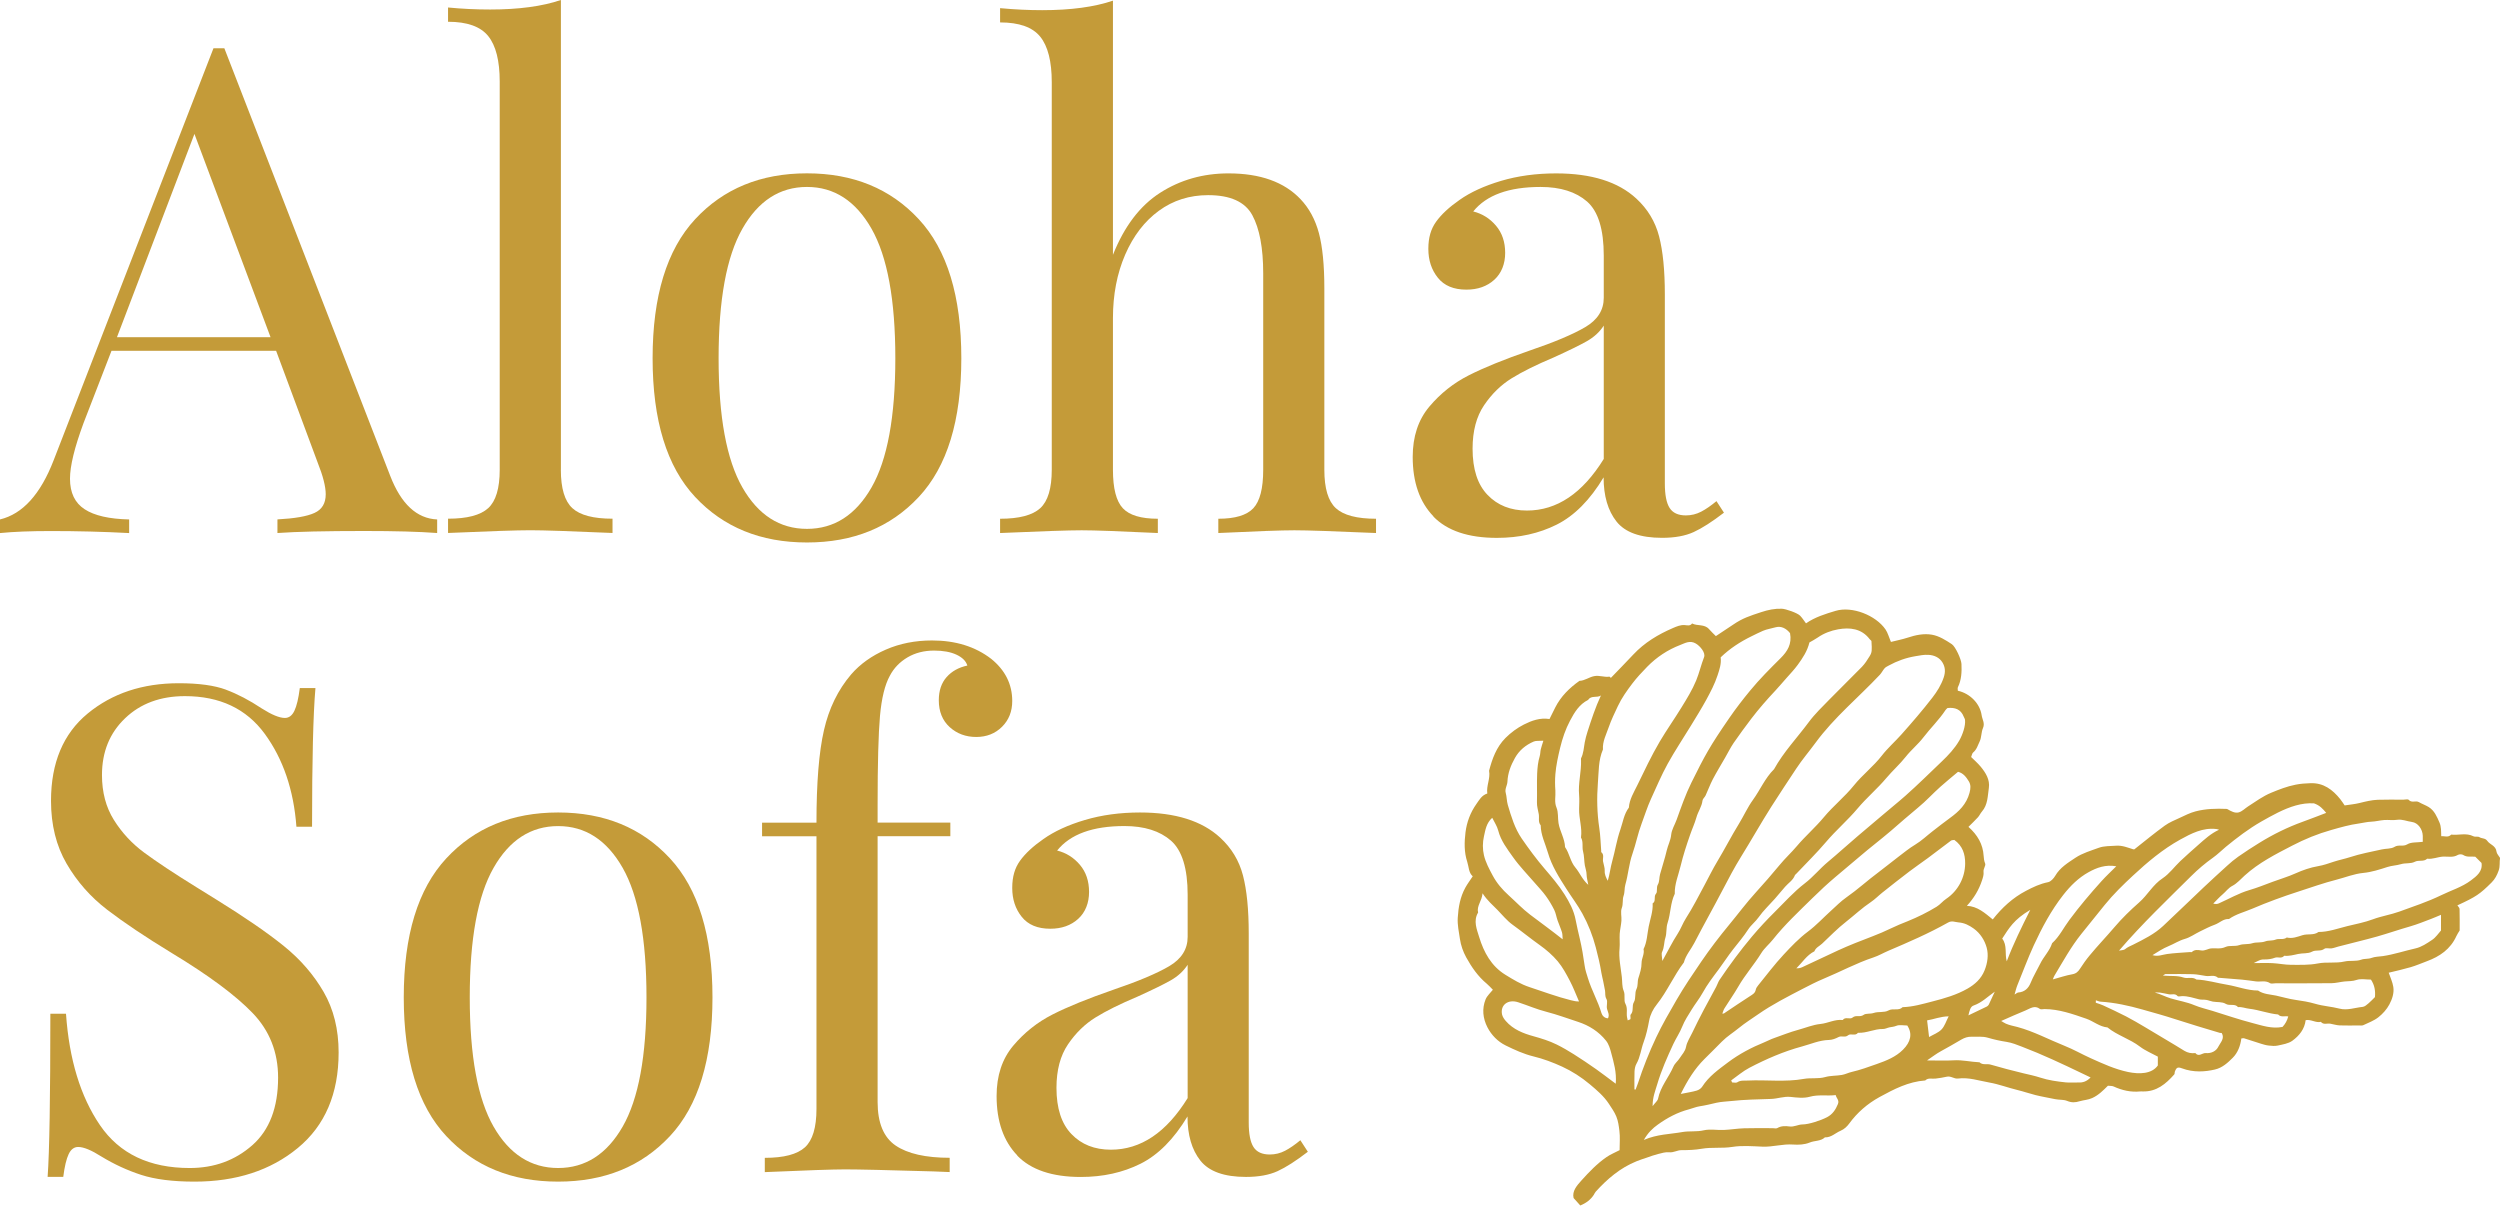 <svg viewBox="0 0 493.98 238.2" xmlns="http://www.w3.org/2000/svg" id="Layer_2"><defs><style>.cls-1{fill:#c49b39;stroke-width:0px;}</style></defs><g id="Layer_1-2"><path d="M463.25,159.15c1.07-.17,2.06-.25,3.01-.49,1.17-.29,2.34-.58,3.54-.63,1.69-.06,3.39-.02,5.08-.02.36,0,.9-.15,1.06.03.59.68,1.39.09,2.01.45.63.37,1.33.6,1.95.98,1.13.71,1.61,1.88,2.12,3.05.37.85.31,1.71.35,2.71.67-.07,1.37.33,1.97-.32,1.46.17,2.96-.4,4.39.33.34.17.88-.02,1.19.18.48.31,1.13.14,1.54.72.53.76,1.7.95,1.83,2.13.04.41.43.79.71,1.26-.17.75.04,1.59-.29,2.5-.33.92-.72,1.67-1.38,2.33-2.32,2.31-3.06,2.82-6.77,4.53.15.24.42.47.43.71.04,1.45.02,2.9.02,4.25-.25.42-.48.74-.64,1.1-1.17,2.59-3.28,4.04-5.86,4.99-1.05.39-2.07.84-3.16,1.16-1.47.42-2.95.77-4.36,1.1.32.93.76,1.85.91,2.81.19,1.21-.23,2.43-.78,3.46-.51.96-1.3,1.85-2.17,2.53-.86.68-1.96,1.08-2.97,1.56-.25.12-.58.06-.88.06-1.27,0-2.54.04-3.81-.01-.62-.03-1.23-.23-1.85-.34-.62-.11-1.33.28-1.85-.36-1.02.24-1.92-.53-3.01-.34-.2,1.76-1.27,3.09-2.64,4.08-.78.56-1.88.72-2.86.94-.58.13-1.21.07-1.81,0-.5-.05-1-.2-1.48-.35-1.13-.35-2.24-.73-3.37-1.08-.15-.05-.34.02-.55.03-.18,1.45-.72,2.85-1.69,3.81-.97.97-2.05,1.99-3.54,2.33-1.9.44-4.19.63-6.51-.24-.84-.31-1.1-.17-1.41.7-.06.16,0,.39-.1.5-1.66,1.88-3.5,3.44-6.22,3.37-.18,0-.36-.02-.54,0-1.84.18-3.56-.22-5.22-.98-.3-.14-.69-.1-1.13-.15-.92.91-1.84,1.86-3.1,2.43-.82.38-1.66.39-2.47.63-.87.27-1.6.31-2.49-.06-.7-.29-1.57-.18-2.38-.35-1.28-.27-2.58-.48-3.86-.8-1.2-.3-2.39-.72-3.56-1-1.87-.45-3.68-1.15-5.56-1.48-2.05-.36-4.08-1.07-6.23-.79-.74.09-1.4-.56-2.21-.36-.72.18-1.47.27-2.21.37-.68.09-1.44-.22-2.03.37-3.31.23-6.16,1.71-9,3.26-2.46,1.35-4.45,3.11-6,5.23-.44.6-.98,1.13-1.73,1.45-1.03.44-1.85,1.35-3.09,1.3-.84.8-2.03.61-3.02,1.03-.98.41-2.19.47-3.27.39-2.04-.15-4,.5-6.03.42-1.99-.08-4.03-.26-5.98.05-2.02.32-4.06.02-6.02.36-1.36.24-2.69.28-4.04.28-.83,0-1.52.51-2.4.42-.72-.08-1.48.16-2.2.34-.76.19-1.5.46-2.24.72-.69.23-1.38.45-2.06.73-3.2,1.3-5.75,3.48-8.04,6.01-.15.16-.23.39-.35.58q-.91,1.42-2.69,2.13c-.39-.43-.79-.88-1.32-1.47-.33-1.35.64-2.46,1.54-3.46,1.52-1.68,3.09-3.34,4.97-4.63.78-.54,1.69-.9,2.58-1.37,0-1.32.12-2.59-.04-3.83-.12-.94-.23-1.9-.61-2.82-.37-.9-.93-1.68-1.45-2.48-1-1.53-2.37-2.7-3.78-3.88-1.69-1.42-3.52-2.59-5.47-3.49-1.82-.83-3.71-1.55-5.7-2.03-1.88-.46-3.7-1.29-5.45-2.15-1.57-.77-2.82-2.05-3.62-3.6-.89-1.74-1.11-3.65-.36-5.51.29-.71.95-1.28,1.44-1.9-.43-.43-.78-.84-1.2-1.19-1.74-1.44-3-3.27-4.07-5.21-.61-1.11-1.06-2.38-1.24-3.64-.2-1.38-.52-2.76-.43-4.2.13-2.09.48-4.08,1.49-5.92.41-.75.93-1.44,1.47-2.26-.82-.71-.76-1.86-1.09-2.87-.62-1.88-.58-3.9-.34-5.82.25-2,.96-3.92,2.17-5.62.57-.8,1.02-1.69,2.14-2.05-.23-1.51.64-2.94.35-4.5.63-2.38,1.43-4.64,3.24-6.47,1.09-1.09,2.31-1.98,3.64-2.66,1.53-.77,3.17-1.38,5.06-1.09.39-.78.75-1.54,1.14-2.29,1.11-2.19,2.8-3.85,4.78-5.25,1.05-.03,1.87-.73,2.9-.93,1.06-.21,1.99.26,2.99.1.11-.02.27.21.31.25,1.48-1.54,2.98-3.06,4.44-4.62,2.2-2.35,4.9-3.97,7.82-5.23.72-.31,1.46-.64,2.3-.59.5.03,1.1.25,1.49-.32,1.05.55,2.44.08,3.34,1.11.44.5.92.95,1.36,1.39,1.17-.78,2.32-1.52,3.45-2.29,1.83-1.25,3.21-1.69,5.52-2.45,1.36-.45,2.67-.72,4.07-.67.78.03,3.07.83,3.6,1.37.44.45.78,1,1.17,1.52,1.78-1.24,3.85-1.87,5.85-2.47,3.28-.98,7.95.89,9.86,3.67.46.68.67,1.53,1.07,2.47,1.02-.26,2.18-.48,3.29-.84,1.57-.52,3.2-.87,4.81-.59,1.43.25,2.71,1.07,3.93,1.87.71.46,1.87,2.98,1.91,3.92.07,1.58,0,3.14-.71,4.6-.09.19-.01.46-.01.68,2.43.55,4.37,2.53,4.71,4.86.12.83.68,1.56.26,2.52-.36.81-.27,1.83-.65,2.63-.36.75-.59,1.62-1.3,2.2-.19.15-.23.5-.39.89.57.57,1.29,1.19,1.88,1.9,1,1.21,1.86,2.59,1.62,4.2-.24,1.6-.19,3.33-1.37,4.68-.3.34-.48.79-.78,1.12-.6.66-1.25,1.27-1.88,1.9,1.79,1.6,2.87,3.43,3,5.74.03.52.09.99.3,1.51.17.41-.4,1.01-.32,1.64.07.56-.11,1.1-.3,1.68-.62,1.89-1.6,3.51-2.99,5.03,2.12.1,3.57,1.44,5.11,2.69,1.83-2.32,3.95-4.28,6.55-5.64,1.38-.73,2.8-1.41,4.38-1.72.54-.11,1.11-.74,1.42-1.27.95-1.63,2.49-2.55,3.98-3.55,1.42-.94,3.06-1.4,4.63-1.98,1.06-.39,2.3-.32,3.46-.41,1.17-.08,2.24.37,3.33.71.11.03.24,0,.24,0,2.04-1.61,3.97-3.2,5.99-4.67.9-.65,1.96-1.08,2.98-1.55,1.01-.47,2.03-.99,3.1-1.27,2.01-.53,4.08-.58,6.16-.49.05,0,.11.02.16.05.7.41,1.48.85,2.25.63.68-.2,1.23-.8,1.86-1.2,1.47-.95,2.9-2,4.52-2.67,1.55-.64,3.12-1.26,4.8-1.59.99-.2,1.96-.27,2.95-.3,2.59-.1,4.39,1.27,5.91,3.16.32.4.59.84.87,1.24ZM322.93,215.26c.08,0,.17.02.25.03.16-.42.33-.83.47-1.26,1.01-3.08,2.2-6.09,3.59-9.03,1.2-2.55,2.61-4.97,4.02-7.41,1.51-2.61,3.2-5.09,4.89-7.57,1.72-2.52,3.59-4.96,5.53-7.31,1.75-2.11,3.39-4.33,5.24-6.36,1.63-1.79,3.21-3.61,4.75-5.47,1.05-1.28,2.28-2.4,3.36-3.68,1.69-2,3.69-3.72,5.38-5.76,1.83-2.2,4.1-4,5.91-6.25,1.68-2.09,3.85-3.74,5.51-5.88,1.16-1.5,2.6-2.76,3.87-4.18,2.11-2.37,4.18-4.77,6.12-7.28.94-1.22,1.73-2.48,2.24-3.98.38-1.13.3-2.06-.23-2.95-.6-1-1.64-1.47-2.79-1.53-.86-.05-1.72.12-2.58.27-1.88.32-3.59.93-5.25,1.84-.3.17-.63.31-.84.56-.34.39-.56.87-.91,1.25-4.22,4.49-9.03,8.42-12.7,13.42-1.26,1.72-2.66,3.35-3.83,5.13-1.65,2.51-3.33,5.01-4.94,7.55-2.06,3.25-3.94,6.6-5.97,9.87-1.3,2.1-2.46,4.3-3.6,6.49-1.84,3.54-3.81,7-5.63,10.54-.67,1.3-1.69,2.41-2.07,3.86-2,2.63-3.29,5.71-5.36,8.31-.72.9-1.28,1.99-1.5,3.17-.27,1.45-.58,2.88-1.09,4.26-.53,1.42-.66,2.96-1.43,4.3-.24.42-.34.97-.37,1.47-.05,1.19-.02,2.39-.02,3.58ZM369.77,126.63c-.17-.17-.26-.24-.34-.34-1.61-2.12-3.94-2.35-6.23-1.94-1.38.24-2.81.77-4.03,1.62-.55.38-1.16.69-1.64.97-.42,1.72-1.34,3.09-2.3,4.41-.66.9-1.42,1.72-2.17,2.55-.75.83-1.46,1.7-2.22,2.51-1.7,1.81-3.33,3.67-4.83,5.64-1.18,1.56-2.34,3.13-3.45,4.74-.63.93-1.13,1.95-1.69,2.92-.81,1.42-1.67,2.81-2.43,4.26-.54,1.04-.94,2.15-1.43,3.21-.17.36-.57.66-.61,1.01-.14,1.21-.89,2.18-1.2,3.32-.33,1.18-.86,2.3-1.26,3.47-.7,2.01-1.37,4.06-1.86,6.11-.43,1.82-1.22,3.59-1.16,5.52-.88,1.81-.79,3.87-1.42,5.76-.31.92-.14,1.99-.43,2.91-.3.92-.2,1.91-.65,2.81-.19.38,0,.96.05,1.79,1.12-2.01,1.96-3.74,3-5.34.66-1.01,1.04-2.14,1.67-3.12,1.34-2.09,2.46-4.3,3.63-6.48.85-1.58,1.64-3.21,2.56-4.74,1.49-2.47,2.79-5.03,4.3-7.48.94-1.54,1.68-3.21,2.73-4.66,1.44-1.99,2.4-4.32,4.18-6.08,1.88-3.4,4.57-6.21,6.86-9.3,1.2-1.62,2.68-3.03,4.09-4.48,2.11-2.17,4.29-4.26,6.4-6.43.59-.61,1.07-1.35,1.52-2.09.49-.79.49-1.12.37-3.05ZM332.13,216.15c1.27-.26,2.22-.39,3.13-.66.41-.12.86-.42,1.08-.77,1.3-2.04,3.24-3.4,5.11-4.81,2.21-1.66,4.67-2.95,7.23-3.99.62-.25,1.2-.58,1.85-.8,1.58-.55,3.14-1.19,4.77-1.63,1.47-.4,2.91-1.01,4.4-1.16,1.5-.15,2.87-.97,4.41-.78.51-.74,1.42-.03,1.96-.5.64-.55,1.45.01,2.17-.52.45-.34,1.3-.14,2-.38.91-.31,2.09-.03,2.88-.48.94-.53,2.04.14,2.82-.66,2.02-.06,3.96-.63,5.89-1.13,2.38-.61,4.78-1.3,6.93-2.53,1.45-.83,2.7-1.93,3.37-3.6.6-1.48.81-3.07.43-4.48-.39-1.45-1.26-2.86-2.59-3.81-.89-.63-1.8-1.11-2.97-1.2-.71-.05-1.3-.41-2.08.03-3.81,2.15-7.82,3.88-11.83,5.59-.98.42-1.9.97-2.91,1.3-3.41,1.13-6.56,2.85-9.87,4.22-1.39.58-2.74,1.28-4.08,1.97-3,1.56-6.02,3.09-8.81,5.03-1.27.89-2.58,1.7-3.79,2.69-1.12.92-2.37,1.68-3.4,2.72-1.14,1.17-2.31,2.31-3.46,3.46-1.89,1.89-3.29,4.11-4.65,6.86ZM353.72,125.13c-.76-.96-1.79-1.51-2.93-1.17-.81.24-1.66.35-2.43.68-.77.33-1.52.71-2.27,1.08-2.23,1.09-4.29,2.42-6.1,4.17.16,1.24-.23,2.39-.61,3.54-.56,1.72-1.39,3.29-2.25,4.87-.95,1.73-1.99,3.41-3.02,5.09-1.53,2.51-3.17,4.96-4.59,7.53-1.24,2.25-2.24,4.63-3.31,6.96-.72,1.58-1.23,3.24-1.84,4.86-.74,1.95-1.12,4-1.81,5.96-.7,1.99-.83,4.1-1.41,6.12-.2.7-.08,1.46-.35,2.21-.26.73-.04,1.57-.35,2.39-.28.74-.01,1.67-.07,2.51-.06.86-.28,1.71-.34,2.57-.06.96.06,1.94-.03,2.9-.19,1.91.24,3.78.45,5.64.1.91.02,1.93.36,2.73.38.9-.04,1.85.35,2.57.48.89.17,1.74.31,2.6.04.2.08.4.14.68.27-.13.53-.18.55-.28.06-.29-.1-.72.05-.88.66-.71.15-1.67.64-2.48.41-.68.12-1.77.48-2.51.36-.75.17-1.49.39-2.2.31-.98.64-1.97.63-2.99,0-.95.62-1.78.39-2.74.7-1.4.72-2.97,1.02-4.46.3-1.51.87-3,.78-4.58.74-.43.13-1.32.67-1.92.34-.37,0-1.19.37-1.82.33-.55.24-1.34.42-2,.42-1.57.96-3.12,1.32-4.7.24-1.05.77-1.99.88-3.1.1-1.05.72-1.99,1.08-2.99.89-2.47,1.75-4.97,2.91-7.31,2.64-5.33,3.61-7.16,7.54-12.85,1.28-1.86,2.65-3.63,4.07-5.35,1.85-2.26,3.94-4.34,6.01-6.4,1.37-1.36,2.28-2.81,1.88-4.95ZM489.09,169.28c-.79-.09-1.63.16-2.39-.35-.25-.17-.79-.16-1.06,0-.95.58-1.97.27-2.95.33-1.04.07-2.03.55-3.1.41-.69.68-1.65.19-2.47.62-.77.41-1.84.19-2.71.46-.88.27-1.79.27-2.67.56-1.56.5-3.15,1.02-4.76,1.17-1.85.18-3.53.88-5.28,1.33-2.55.65-5.04,1.54-7.55,2.35-3.09,1-6.14,2.11-9.12,3.39-1.54.66-3.2,1.05-4.6,2.04-1.11-.08-1.86.78-2.81,1.12-1,.36-1.94.86-2.9,1.32-1.01.49-1.95,1.19-3.01,1.49-1.17.33-2.14.99-3.22,1.43-1.12.46-2.09,1.1-3.18,1.78,1.08.32,1.95-.09,2.86-.22,1.51-.21,3.04-.27,4.57-.39.12,0,.3.05.35,0,.54-.55,1.25-.42,1.85-.32.76.12,1.33-.37,2.03-.41.92-.06,1.82.17,2.78-.28.78-.36,1.8-.04,2.74-.37.78-.28,1.7-.09,2.57-.37.8-.25,1.71-.04,2.57-.37.61-.23,1.33-.07,2.03-.35.66-.27,1.52.12,2.19-.41,1.09.28,2.15-.16,3.09-.45,1.06-.33,2.23.07,3.18-.64,1.98,0,3.83-.7,5.7-1.16,1.68-.41,3.41-.73,5.06-1.35,1.68-.63,3.5-.9,5.19-1.51,2.78-1.01,5.6-1.94,8.28-3.24,1.96-.96,4.09-1.59,5.87-2.92,1.16-.87,2.36-1.78,2.11-3.46-.45-.45-.83-.83-1.22-1.22ZM317.69,174.01c.39-1.27.51-2.58.87-3.83.58-2.06.89-4.21,1.6-6.23.51-1.47.71-3.08,1.69-4.37.11-1.62.98-3.01,1.65-4.38,1.42-2.92,2.8-5.86,4.46-8.68,1.36-2.3,2.9-4.47,4.29-6.74,1.05-1.71,2.12-3.43,2.9-5.32.62-1.51.97-3.1,1.56-4.61.34-.87-.78-2.2-1.64-2.7-1.17-.68-2.14-.06-3.06.29-2.48.95-4.68,2.41-6.55,4.32-1.03,1.06-2.05,2.14-2.94,3.32-1.06,1.4-2.09,2.84-2.84,4.44-.64,1.36-1.31,2.73-1.8,4.15-.49,1.44-1.26,2.82-1.15,4.42-.92,2.12-.82,4.42-1,6.63-.23,2.95-.17,5.94.28,8.91.23,1.5.26,3.04.38,4.56,0,.06-.03.15,0,.18.65.52.25,1.23.36,1.85.11.62.36,1.23.33,1.84-.04.75.26,1.33.6,1.97ZM326.56,218.54c.51-.68.98-1.03,1.06-1.46.48-2.38,2.12-4.2,3.05-6.36.27-.62.88-1.08,1.24-1.66.44-.71,1.06-1.28,1.24-2.22.18-.96.78-1.84,1.21-2.75,1.47-3.09,3.1-6.1,4.74-9.09.24-.44.38-.95.65-1.36,2-2.96,4.12-5.84,6.42-8.58,1.42-1.68,2.92-3.3,4.49-4.85,1.95-1.93,3.77-3.99,5.97-5.68,1.65-1.26,2.96-2.91,4.58-4.25,1.99-1.65,3.9-3.42,5.88-5.09,1.52-1.28,3.05-2.56,4.56-3.86,1.6-1.38,3.26-2.69,4.84-4.09,2.46-2.18,4.8-4.5,7.18-6.77,1.32-1.26,2.56-2.57,3.48-4.17.64-1.12,1.26-2.9,1.12-4.06-.02-.21-.17-.41-.25-.62-.58-1.5-1.76-1.87-3.21-1.72-.14.14-.3.25-.39.4-1.28,1.95-2.98,3.57-4.39,5.42-1.04,1.36-2.4,2.45-3.47,3.81-1.17,1.48-2.61,2.75-3.84,4.21-1.76,2.1-3.88,3.87-5.66,5.99-1.95,2.33-4.29,4.32-6.27,6.66-1.85,2.18-3.91,4.19-5.88,6.28-.08.09-.21.16-.25.26-.36,1-1.28,1.53-1.93,2.28-.69.8-1.36,1.62-2.06,2.41-1.06,1.2-2.25,2.3-3.16,3.6-.62.89-1.49,1.53-2.06,2.4-.91,1.41-1.99,2.68-3.02,3.99-1,1.27-1.86,2.63-2.82,3.92-1.13,1.51-2.28,3-3.19,4.66-.63,1.14-1.47,2.17-2.15,3.28-.68,1.1-1.41,2.2-1.88,3.39-.48,1.21-1.21,2.27-1.76,3.44-1.2,2.59-2.36,5.19-3.17,7.93-.38,1.29-.92,2.54-.92,4.31ZM386.87,152.52c-1.26,1.06-2.36,1.96-3.42,2.9-1.51,1.34-2.86,2.85-4.44,4.14-1.82,1.49-3.58,3.06-5.36,4.59-2.04,1.75-4.19,3.37-6.22,5.12-1.56,1.34-3.14,2.65-4.71,3.97-1.59,1.34-3.12,2.76-4.6,4.22-2.69,2.65-5.46,5.23-7.81,8.19-.74.93-1.69,1.69-2.29,2.67-1.41,2.28-3.21,4.3-4.55,6.63-.85,1.47-1.84,2.86-2.74,4.31-.19.31-.28.69-.41,1.03.36.01.48-.15.64-.26,1.61-1.08,3.21-2.16,4.84-3.21.5-.32.99-.58,1.12-1.24.06-.32.27-.63.48-.88,1.66-2.04,3.24-4.15,5.03-6.07,1.5-1.61,3.01-3.21,4.8-4.55,1.66-1.24,3.08-2.79,4.63-4.19.96-.87,1.88-1.81,2.94-2.55,2.24-1.56,4.24-3.41,6.43-5.03,1.31-.97,2.57-2.03,3.86-3,1.08-.81,2.14-1.7,3.33-2.41,1.24-.74,2.3-1.77,3.44-2.65,1.14-.88,2.28-1.78,3.45-2.63,1.77-1.28,3.25-2.72,3.85-4.96.23-.86.29-1.57-.14-2.28-.52-.85-1.12-1.64-2.14-1.88ZM386.18,165.96c-.25.05-.53.02-.69.15-1.53,1.13-3.03,2.3-4.56,3.44-1.2.89-2.44,1.72-3.62,2.62-1.8,1.37-3.57,2.76-5.34,4.17-.78.62-1.48,1.35-2.3,1.9-1.74,1.16-3.26,2.6-4.9,3.89-1.68,1.31-3.18,2.86-4.74,4.33-.52.49-1.25.77-1.52,1.51-1.51.76-2.38,2.2-3.56,3.36.42.02.79-.06,1.13-.21,2.38-1.11,4.75-2.24,7.13-3.34,1.11-.51,2.25-.99,3.39-1.45,2.33-.94,4.71-1.75,6.97-2.86,1.1-.54,2.25-1,3.38-1.45,1.99-.81,3.88-1.74,5.71-2.86.73-.45,1.2-1.1,1.88-1.55,2.35-1.57,3.73-4.2,3.76-6.96.02-1.9-.52-3.52-2.13-4.68ZM478.72,166.32c0-.45,0-.81,0-1.16-.03-1.3-.94-2.6-2.16-2.75-.98-.13-1.89-.58-2.93-.42-.83.13-1.69-.02-2.53.04-.86.06-1.71.3-2.57.33-.82.03-1.6.24-2.39.35-1.87.25-3.68.77-5.47,1.28-2.68.75-5.28,1.81-7.77,3.11-3.29,1.7-6.57,3.37-9.36,5.89-.78.7-1.51,1.56-2.41,2.03-.85.44-1.32,1.17-1.99,1.73-.65.55-1.21,1.19-1.82,1.79.47.13.81.1,1.11-.04,1.99-.88,3.91-2,5.98-2.61,1.57-.46,3.09-1.07,4.59-1.63,1.51-.57,3.08-1.01,4.56-1.68,1.42-.64,2.94-1.17,4.47-1.43,1.08-.18,2.1-.55,3.1-.88,1.07-.35,2.17-.56,3.24-.91,2.04-.67,4.17-1.05,6.26-1.52.84-.19,1.83-.08,2.5-.5.83-.52,1.69.02,2.54-.51.76-.47,1.9-.33,3.05-.49ZM342.07,213.48c.06.13.12.27.18.4.35,0,.79.13,1.03-.03.66-.44,1.35-.3,2.05-.34,3.7-.18,7.41.34,11.11-.33,1.37-.25,2.8.04,4.21-.36,1.05-.3,2.2-.23,3.29-.42.66-.11,1.27-.44,1.93-.59,1.7-.39,3.34-.99,4.98-1.57,1.88-.66,3.75-1.4,5.17-2.83,1.51-1.51,1.92-3.14.84-4.78-.73,0-1.54-.19-2.15.06-.46.19-.88.22-1.33.3-.44.08-.87.34-1.3.33-1.7-.04-3.26.85-4.96.75-.52.72-1.43.04-1.96.5-.59.51-1.26.02-1.87.34-.59.31-1.27.57-1.92.58-1.87.04-3.55.81-5.3,1.28-3.63.98-7.08,2.48-10.41,4.22-1.28.67-2.39,1.64-3.58,2.48ZM362.71,216.38c-1.7.21-3.4-.15-5.12.33-1.18.33-2.53.17-3.79.03-1.33-.14-2.55.36-3.85.4-2.61.09-5.24.12-7.83.41-.98.11-1.99.13-2.93.34-1.11.26-2.21.53-3.34.7-.72.11-1.4.41-2.11.6-2.27.59-4.3,1.68-6.18,3.03-.99.71-1.91,1.56-2.75,3.02,2.67-1.15,5.18-1.12,7.62-1.56,1.37-.24,2.79-.01,4.21-.34,1.27-.29,2.65-.01,3.98-.07,1.34-.06,2.68-.29,4.03-.33,1.87-.06,3.75-.02,5.63-.02.3,0,.67.11.9-.02.77-.45,1.6-.43,2.4-.32.93.13,1.7-.39,2.58-.4,1.23,0,3.58-.77,4.85-1.43,1.09-.57,1.69-1.48,2.15-2.6.32-.78-.33-1.16-.44-1.79ZM304.92,146.36c-.82.06-1.41-.03-1.86.16-1.59.68-2.88,1.74-3.73,3.27-.81,1.45-1.4,2.96-1.47,4.66-.03.74-.56,1.43-.34,2.21.22.79.19,1.64.41,2.38.68,2.3,1.38,4.65,2.75,6.65,1.41,2.04,2.89,4.05,4.5,5.93,1.4,1.64,2.8,3.27,3.95,5.09.99,1.58,1.86,3.2,2.21,5.08.23,1.23.53,2.45.81,3.66.42,1.79.72,3.58.97,5.39.12.86.4,1.65.65,2.46.72,2.36,1.97,4.51,2.67,6.88.15.5.59,1.01,1.29,1.03.34-.71-.03-1.25-.19-1.85-.16-.62.18-1.45-.11-1.95-.35-.6-.19-1.14-.29-1.7-.11-.62-.24-1.23-.36-1.84-.11-.56-.27-1.1-.36-1.66-.26-1.69-.67-3.34-1.1-4.99-.61-2.34-1.48-4.56-2.66-6.71-.94-1.71-2.11-3.23-3.14-4.86-1.45-2.28-2.91-4.54-3.67-7.19-.52-1.79-1.4-3.47-1.42-5.39-.55-.66-.25-1.47-.38-2.2-.14-.8-.39-1.56-.36-2.39.05-1.87-.04-3.75.04-5.62.05-1.15.17-2.33.5-3.42.14-.47.11-.91.21-1.36.12-.49.29-.97.51-1.69ZM292.94,176.51c-.13,1.55-1.2,2.49-.88,3.8-.99,1.66-.24,3.35.22,4.87.91,2.97,2.37,5.7,5.16,7.42,1.53.94,3.05,1.88,4.79,2.45,2.72.89,5.39,1.9,8.17,2.59.58.14,1.06.26,1.6.24-.62-1.42-1.13-2.78-1.8-4.06-.71-1.35-1.44-2.72-2.41-3.88-1.02-1.21-2.26-2.28-3.55-3.2-1.83-1.3-3.56-2.72-5.38-4.03-1.11-.8-2-1.92-2.97-2.91-.93-.96-1.98-1.81-2.95-3.29ZM395.4,201.73c.46.26.7.43.95.54.72.32,1.51.45,2.26.65,3.26.88,6.23,2.49,9.34,3.73,1.76.7,3.42,1.66,5.15,2.44,2.4,1.08,4.78,2.18,7.4,2.73,2.22.46,4.68.4,5.87-1.29v-1.75c-1.19-.65-2.48-1.17-3.54-1.98-2-1.53-4.47-2.21-6.41-3.79-1.57-.14-2.75-1.22-4.18-1.72-2.7-.93-5.37-1.89-8.27-1.91-.3,0-.7.12-.89-.02-1.07-.82-1.96-.06-2.86.3-1.56.62-3.08,1.33-4.81,2.08ZM405.64,193.52c1.38-.38,2.58-.79,3.82-1.01.75-.13,1.15-.5,1.53-1.09.59-.91,1.22-1.81,1.92-2.65,1.57-1.9,3.29-3.69,4.89-5.57,1.48-1.74,3.14-3.36,4.86-4.87,1.69-1.47,2.72-3.52,4.66-4.79,1.33-.88,2.32-2.28,3.5-3.4,1.16-1.1,2.37-2.15,3.56-3.21,1.25-1.1,2.47-2.24,4.09-2.98-.22-.06-.38-.12-.54-.14-2.66-.32-4.97.89-7.11,2.07-3.44,1.9-6.48,4.45-9.36,7.13-1.96,1.82-3.88,3.69-5.59,5.8-1.54,1.9-3.06,3.81-4.6,5.71-2.08,2.59-3.65,5.48-5.35,8.3-.11.18-.16.38-.29.69ZM418.7,187.84c.56-.12.96-.09,1.18-.28.49-.42,1.07-.63,1.63-.91,2.08-1.05,4.19-2.08,5.91-3.69,2.66-2.5,5.29-5.05,7.94-7.56,1.56-1.47,3.14-2.92,4.73-4.36.69-.63,1.41-1.24,2.17-1.77,1.35-.94,2.74-1.85,4.14-2.71,2.73-1.69,5.59-3.1,8.61-4.19,1.51-.54,2.99-1.13,4.63-1.75-.66-.79-1.26-1.48-2.41-1.88-2.4-.17-4.81.67-7.14,1.82-1.11.55-2.19,1.16-3.27,1.77-2.51,1.44-4.78,3.17-7,4.99-.86.71-1.65,1.52-2.56,2.16-1.54,1.09-2.97,2.31-4.29,3.62-4.78,4.75-9.67,9.39-14.27,14.74ZM316.35,137.41c-.8.55-1.94-.07-2.54.88-1.76.88-2.71,2.46-3.58,4.11-.9,1.69-1.5,3.48-1.96,5.36-.41,1.73-.8,3.45-.94,5.21-.09,1.08-.08,2.18,0,3.26.08,1.11-.25,2.22.22,3.34.4.95.23,2.04.4,3.07.27,1.64,1.24,3.07,1.29,4.74.88,1.25,1.03,2.85,2.05,4.05.86,1.02,1.34,2.35,2.54,3.41-.14-.81-.32-1.41-.33-2,0-.65-.24-1.24-.35-1.85-.16-.91-.1-1.83-.35-2.76-.24-.87.1-1.87-.41-2.74.27-1.91-.42-3.75-.37-5.65.02-.91.07-1.82,0-2.72-.22-2.33.46-4.6.38-6.92,0-.12-.04-.26,0-.36.5-.99.54-2.08.73-3.14.13-.72.33-1.43.55-2.13.77-2.39,1.55-4.79,2.66-7.17ZM319.26,214.12c.19-2.29-.4-4.17-.89-6.04-.22-.86-.5-1.79-1.04-2.46-1.43-1.79-3.34-3-5.52-3.71-2.08-.68-4.13-1.44-6.26-1.99-1.89-.48-3.7-1.27-5.57-1.88-1.99-.66-3.57.53-3.19,2.4.1.47.42.94.75,1.31,1.44,1.66,3.44,2.45,5.46,3,1.58.44,3.13.92,4.59,1.64,1.16.57,2.28,1.23,3.38,1.92,1.49.94,2.96,1.93,4.41,2.95,1.22.86,2.4,1.78,3.87,2.87ZM413.07,212.89c-.62-.3-1.17-.56-1.73-.83-3.88-1.86-7.77-3.7-11.79-5.23-.99-.38-1.97-.79-3.05-.96-1.23-.19-2.49-.46-3.66-.81-1.16-.35-2.23-.16-3.33-.21-.64-.03-1.37.21-1.93.54-1.36.79-2.72,1.59-4.11,2.34-.85.46-1.61,1.06-2.71,1.8,2.01,0,3.64.08,5.26-.02,1.73-.11,3.4.32,5.11.39.63.61,1.46.24,2.17.45,2.16.63,4.34,1.2,6.54,1.73,1.1.26,2.21.49,3.28.84,1.64.54,3.34.77,5.04.95.84.09,1.69-.01,2.54.02.86.04,1.6-.19,2.38-.99ZM482.3,180.77c-.7.29-1.3.56-1.91.79-1.36.51-2.71,1.07-4.1,1.47-2.21.63-4.39,1.39-6.6,2.02-2.55.72-5.13,1.31-7.69,1.99-.43.12-.86.29-1.3.35-.47.07-1.1-.15-1.41.08-.76.59-1.67.14-2.49.59-.76.41-1.81.24-2.71.44-.91.2-1.81.45-2.75.35-.51.64-1.26.17-1.83.39-.67.26-1.33.34-2.03.34-.77,0-.77.01-2.17.72,1.33,0,2.53-.05,3.73.01,1.22.06,2.44.33,3.66.33,1.76,0,3.52.08,5.3-.27,1.71-.34,3.52.02,5.28-.39,1.06-.24,2.2.04,3.3-.36.62-.23,1.34-.09,2.03-.35.67-.25,1.46-.25,2.2-.35,2.2-.32,4.3-1.04,6.45-1.52,1.22-.27,2.27-1,3.28-1.67.76-.49,1.29-1.34,1.78-1.87v-3.07ZM308.77,185.62c-.05-.53-.01-.99-.14-1.41-.24-.8-.6-1.56-.87-2.35-.24-.69-.34-1.43-.66-2.08-.48-.96-1.03-1.89-1.66-2.75-.65-.9-1.43-1.7-2.16-2.55-1.45-1.69-3.03-3.29-4.31-5.1-1.16-1.64-2.42-3.25-2.94-5.29-.22-.86-.76-1.64-1.18-2.5-1.18,1.06-1.35,2.43-1.63,3.65-.28,1.2-.29,2.57,0,3.77.33,1.39,1.04,2.71,1.72,3.98.8,1.5,1.9,2.79,3.18,3.94,1.41,1.27,2.72,2.67,4.23,3.81,2.11,1.59,4.24,3.14,6.44,4.88ZM468.46,193.56c-1,0-1.98-.22-2.79.06-.83.29-1.61.23-2.41.31-.86.09-1.72.33-2.57.34-3.69.04-7.38.02-11.08.02-.36,0-.82.14-1.07-.03-.89-.58-1.85-.23-2.77-.34-.92-.11-1.83-.27-2.76-.35-1.52-.14-3.05-.25-4.57-.37-.06,0-.15.03-.18,0-.72-.66-1.6-.24-2.4-.36-.86-.13-1.71-.32-2.57-.35-1.69-.06-3.39-.02-5.08-.02-.12,0-.25-.02-.36,0-.11.03-.2.12-.48.29,1.51.16,2.8-.05,4.07.39.79.28,1.77-.21,2.56.4,2.08.08,4.06.7,6.09,1.03,2.04.34,3.98,1.14,6.08,1.14,1.07.74,2.39.76,3.56,1,1.28.27,2.54.67,3.85.85,1.29.18,2.63.4,3.86.76,1.6.48,3.25.55,4.85.97,1.5.39,3.04-.2,4.56-.35.4-.04.81-.41,1.15-.7.46-.39.87-.84,1.27-1.23.11-1.23-.05-2.35-.8-3.48ZM418.16,171.17c-2.12-.38-3.87.28-5.46,1.16-1.99,1.1-3.59,2.68-5.03,4.52-2.4,3.07-4.2,6.46-5.81,9.94-1.19,2.58-2.17,5.27-3.25,7.9-.22.54-.35,1.13-.55,1.82.36-.2.54-.39.73-.4,1.25-.09,2.01-.83,2.44-1.89.53-1.31,1.27-2.51,1.88-3.76.69-1.44,1.88-2.56,2.37-4.09,1.44-1.3,2.27-3.07,3.41-4.59,1.99-2.68,4.13-5.21,6.36-7.68.89-.99,1.87-1.89,2.91-2.93ZM414.1,198.13c.51.18,1,.31,1.45.52,1.52.71,3.05,1.41,4.54,2.18,1.3.67,2.56,1.43,3.82,2.17,1.95,1.15,3.88,2.31,5.82,3.48.63.38,1.25.77,1.88,1.15.67.41,1.4.54,2.17.45.69.84,1.37-.06,2.06,0,1.12.1,2.08-.41,2.5-1.29.38-.78,1.31-1.59.65-2.68-.13,0-.25,0-.36-.02-2.96-.89-5.93-1.76-8.86-2.72-2.13-.7-4.31-1.29-6.45-1.9-2.67-.76-5.44-1.37-8.26-1.55-.3-.02-.6-.17-.93-.27,0,.18-.02.34-.02.49ZM425.71,196.1c1.13.29,2.14.85,3.2,1.17,1.56.47,3.18.71,4.69,1.35,1.13.47,2.35.75,3.53,1.11,2.63.81,5.23,1.71,7.89,2.4,1.94.5,3.89,1.21,5.99.78q.82-.87,1.13-2.07c-.67-.14-1.45.23-2-.39-1.94-.17-3.77-.91-5.71-1.13-.73-.08-1.45-.4-2.21-.32-.65-.78-1.65-.16-2.46-.66-.67-.42-1.68-.28-2.53-.43-.44-.08-.86-.27-1.3-.34-.46-.08-.96,0-1.41-.11-1.11-.27-2.2-.66-3.37-.63-.3,0-.75.13-.88-.02-.51-.58-1.13-.24-1.69-.34-.62-.12-1.23-.26-1.85-.35-.33-.05-.68,0-1.02,0ZM401.17,179.78c-3.27,1.92-4.22,3.64-5.55,5.68,1.04,1.34.47,2.99.9,4.49,1.3-3.45,2.92-6.73,4.65-10.17ZM380.78,201.62c.13,1.12.26,2.14.39,3.29.88-.51,1.84-.85,2.47-1.51.62-.65.9-1.62,1.4-2.58-1.57.01-2.95.59-4.26.8ZM394.16,195.94c-1.4.97-2.54,2.17-4.19,2.74-.65.22-.8,1.01-1.03,1.95,1.38-.66,2.52-1.19,3.65-1.75.15-.08.3-.23.38-.38.41-.85.8-1.71,1.19-2.57Z" class="cls-1"></path><path d="M86.38,102.63v2.69c-3.58-.27-8.37-.4-14.37-.4-7.7,0-13.43.13-17.19.4v-2.69c3.4-.18,5.84-.6,7.32-1.28,1.48-.67,2.22-1.9,2.22-3.69,0-1.52-.54-3.63-1.61-6.31l-8.19-22.03H22.03l-5.51,14.24c-1.79,4.84-2.69,8.51-2.69,11.02,0,2.78.96,4.79,2.89,6.04,1.92,1.26,4.86,1.93,8.8,2.02v2.69c-5.1-.27-10.26-.4-15.45-.4-4.03,0-7.39.13-10.08.4v-2.69c4.48-1.07,8.01-4.97,10.61-11.69L42.18,9.54h2.15l32.78,84.5c2.15,5.55,5.24,8.42,9.27,8.6ZM53.46,66.63l-15.04-40.17-15.31,40.17h30.36Z" class="cls-1"></path><path d="M110.82,92.82c0,3.67.76,6.2,2.28,7.59,1.52,1.39,4.16,2.08,7.93,2.08v2.82c-8.24-.36-13.66-.54-16.25-.54s-8.02.18-16.25.54v-2.82c3.76,0,6.4-.69,7.93-2.08,1.52-1.39,2.28-3.92,2.28-7.59V16.12c0-4.12-.76-7.12-2.28-9-1.52-1.88-4.16-2.82-7.93-2.82V1.48c2.77.27,5.55.4,8.33.4,5.64,0,10.3-.63,13.97-1.88v92.82Z" class="cls-1"></path><path d="M181.55,43.32c5.6,6.04,8.4,15.2,8.4,27.47s-2.8,21.4-8.4,27.4c-5.6,6-12.96,9-22.1,9s-16.5-3-22.1-9c-5.6-6-8.4-15.13-8.4-27.4s2.8-21.43,8.4-27.47c5.6-6.04,12.96-9.07,22.1-9.07s16.5,3.02,22.1,9.07ZM146.69,45.2c-3.14,5.51-4.7,14.04-4.7,25.59s1.57,20.06,4.7,25.52c3.13,5.46,7.39,8.19,12.76,8.19s9.63-2.73,12.76-8.19c3.13-5.46,4.7-13.97,4.7-25.52s-1.57-20.08-4.7-25.59c-3.14-5.51-7.39-8.26-12.76-8.26s-9.63,2.75-12.76,8.26Z" class="cls-1"></path><path d="M219.9,50.38c2.24-5.64,5.35-9.74,9.34-12.29,3.98-2.55,8.48-3.83,13.5-3.83,6.27,0,11.02,1.7,14.24,5.1,1.7,1.79,2.91,4.03,3.63,6.72.71,2.69,1.07,6.31,1.07,10.88v35.87c0,3.67.76,6.2,2.28,7.59,1.52,1.39,4.17,2.08,7.93,2.08v2.82c-8.24-.36-13.61-.54-16.12-.54s-7.52.18-15.04.54v-2.82c3.31,0,5.62-.69,6.92-2.08,1.3-1.39,1.95-3.92,1.95-7.59v-38.82c0-5.01-.72-8.84-2.15-11.49-1.43-2.64-4.34-3.96-8.73-3.96-3.67,0-6.92,1.03-9.74,3.09-2.82,2.06-5.04,4.95-6.65,8.66-1.61,3.72-2.42,7.9-2.42,12.56v29.96c0,3.67.65,6.2,1.95,7.59,1.3,1.39,3.6,2.08,6.92,2.08v2.82c-7.52-.36-12.54-.54-15.05-.54s-7.88.18-16.12.54v-2.82c3.76,0,6.4-.69,7.93-2.08,1.52-1.39,2.28-3.92,2.28-7.59V16.25c0-4.12-.76-7.12-2.28-9-1.52-1.88-4.16-2.82-7.93-2.82V1.61c2.87.27,5.64.4,8.33.4,5.64,0,10.3-.63,13.97-1.88v50.24Z" class="cls-1"></path><path d="M283.24,102.03c-2.73-2.82-4.1-6.74-4.1-11.75,0-4.03,1.1-7.34,3.29-9.94,2.19-2.6,4.79-4.66,7.79-6.18,3-1.52,6.96-3.13,11.89-4.84,5.01-1.7,8.73-3.27,11.15-4.7,2.42-1.43,3.63-3.36,3.63-5.78v-8.33c0-5.19-1.1-8.75-3.29-10.68-2.2-1.92-5.26-2.89-9.2-2.89-6.27,0-10.7,1.61-13.3,4.84,1.79.45,3.29,1.39,4.5,2.82,1.21,1.43,1.81,3.22,1.81,5.37s-.72,4.01-2.15,5.31c-1.43,1.3-3.27,1.95-5.51,1.95-2.51,0-4.39-.78-5.64-2.35-1.26-1.57-1.88-3.47-1.88-5.71s.51-3.94,1.54-5.37c1.03-1.43,2.57-2.87,4.63-4.3,2.15-1.52,4.88-2.77,8.19-3.76,3.31-.98,6.94-1.48,10.88-1.48,6.99,0,12.27,1.66,15.85,4.97,2.24,2.06,3.74,4.55,4.5,7.46.76,2.91,1.14,6.74,1.14,11.49v37.34c0,2.24.31,3.85.94,4.84.63.99,1.7,1.48,3.22,1.48,1.07,0,2.08-.25,3.02-.74.94-.49,1.95-1.19,3.02-2.08l1.48,2.28c-2.33,1.79-4.32,3.07-5.98,3.83-1.66.76-3.74,1.14-6.25,1.14-4.3,0-7.3-1.07-9-3.22-1.7-2.15-2.55-5.06-2.55-8.73-2.69,4.48-5.78,7.59-9.27,9.34-3.49,1.75-7.43,2.62-11.82,2.62-5.64,0-9.83-1.41-12.56-4.23ZM316.89,90.67v-26.33c-.81,1.26-1.93,2.28-3.36,3.09-1.43.81-3.63,1.88-6.58,3.22-3.4,1.43-6.16,2.8-8.26,4.1-2.1,1.3-3.92,3.07-5.44,5.31-1.52,2.24-2.28,5.1-2.28,8.6,0,4.03.98,7.08,2.96,9.13,1.97,2.06,4.57,3.09,7.79,3.09,5.91,0,10.97-3.4,15.18-10.21Z" class="cls-1"></path><path d="M44.67,136.29c2.28.85,4.63,2.08,7.05,3.69,1.97,1.25,3.49,1.88,4.57,1.88.81,0,1.43-.47,1.88-1.41.45-.94.81-2.44,1.07-4.5h3.09c-.45,5.2-.67,14.33-.67,27.4h-3.09c-.54-7.25-2.62-13.37-6.25-18.34-3.63-4.97-8.89-7.46-15.78-7.46-4.84,0-8.78,1.46-11.82,4.37-3.05,2.91-4.57,6.65-4.57,11.22,0,3.4.78,6.36,2.35,8.87,1.57,2.51,3.56,4.66,5.98,6.45,2.42,1.79,5.86,4.08,10.34,6.85l3.9,2.42c5.64,3.49,10.1,6.56,13.37,9.2,3.27,2.64,5.89,5.67,7.86,9.07,1.97,3.41,2.96,7.39,2.96,11.96,0,8.15-2.69,14.44-8.06,18.87-5.37,4.43-12.18,6.65-20.42,6.65-4.3,0-7.81-.45-10.55-1.34-2.73-.89-5.35-2.1-7.86-3.63-1.97-1.25-3.49-1.88-4.57-1.88-.81,0-1.43.47-1.88,1.41-.45.94-.81,2.44-1.07,4.5h-3.09c.36-4.92.54-15.67.54-32.24h3.09c.63,9.05,2.87,16.39,6.72,22.03,3.85,5.64,9.76,8.46,17.73,8.46,4.84,0,8.95-1.5,12.36-4.5,3.4-3,5.1-7.46,5.1-13.37,0-5.01-1.68-9.27-5.04-12.76-3.36-3.49-8.66-7.43-15.92-11.82-5.29-3.22-9.56-6.09-12.83-8.6-3.27-2.51-5.93-5.53-7.99-9.07-2.06-3.54-3.09-7.68-3.09-12.43,0-7.52,2.42-13.28,7.25-17.26,4.84-3.98,10.83-5.98,18-5.98,3.94,0,7.05.43,9.34,1.28Z" class="cls-1"></path><path d="M132.38,169.61c5.6,6.04,8.4,15.2,8.4,27.47s-2.8,21.41-8.4,27.4c-5.6,6-12.96,9-22.1,9s-16.5-3-22.1-9c-5.6-6-8.4-15.13-8.4-27.4s2.8-21.43,8.4-27.47c5.6-6.04,12.96-9.07,22.1-9.07s16.5,3.02,22.1,9.07ZM97.52,171.49c-3.14,5.51-4.7,14.04-4.7,25.59s1.57,20.06,4.7,25.52c3.13,5.46,7.39,8.19,12.76,8.19s9.63-2.73,12.76-8.19c3.13-5.46,4.7-13.97,4.7-25.52s-1.57-20.08-4.7-25.59c-3.14-5.51-7.39-8.26-12.76-8.26s-9.63,2.75-12.76,8.26Z" class="cls-1"></path><path d="M195.85,130.18c2.77,2.24,4.16,5.02,4.16,8.33,0,2.06-.67,3.76-2.02,5.1s-3.05,2.01-5.1,2.01-3.81-.65-5.24-1.95c-1.43-1.3-2.15-3.07-2.15-5.31,0-1.88.51-3.4,1.54-4.57,1.03-1.16,2.4-1.92,4.1-2.28-.27-.89-.99-1.61-2.15-2.15-1.16-.54-2.64-.81-4.43-.81-1.97,0-3.72.45-5.24,1.34-1.52.9-2.69,2.1-3.49,3.63-.99,1.79-1.63,4.43-1.95,7.93-.31,3.49-.47,9.36-.47,17.6v3.49h14.37v2.69h-14.37v52.52c0,4.12,1.19,6.99,3.56,8.6,2.37,1.61,5.93,2.42,10.68,2.42v2.82l-3.22-.13c-9.13-.27-14.96-.4-17.46-.4-2.33,0-7.61.18-15.85.54v-2.82c3.76,0,6.4-.69,7.93-2.08,1.52-1.39,2.28-3.92,2.28-7.59v-53.87h-10.75v-2.69h10.75c0-7.88.49-13.97,1.48-18.27.98-4.3,2.77-7.97,5.37-11.02,1.79-2.06,4.07-3.69,6.85-4.9,2.77-1.21,5.82-1.81,9.13-1.81,4.66,0,8.55,1.21,11.69,3.63Z" class="cls-1"></path><path d="M201.02,228.31c-2.73-2.82-4.1-6.74-4.1-11.75,0-4.03,1.1-7.34,3.29-9.94,2.19-2.6,4.79-4.66,7.79-6.18,3-1.52,6.96-3.13,11.89-4.84,5.01-1.7,8.73-3.27,11.15-4.7,2.42-1.43,3.63-3.36,3.63-5.78v-8.33c0-5.19-1.1-8.75-3.29-10.68-2.2-1.92-5.26-2.89-9.2-2.89-6.27,0-10.7,1.61-13.3,4.84,1.79.45,3.29,1.39,4.5,2.82,1.21,1.43,1.81,3.22,1.81,5.37s-.72,4.01-2.15,5.31c-1.43,1.3-3.27,1.95-5.51,1.95-2.51,0-4.39-.78-5.64-2.35-1.26-1.57-1.88-3.47-1.88-5.71s.51-3.94,1.54-5.37c1.03-1.43,2.57-2.87,4.63-4.3,2.15-1.52,4.88-2.78,8.19-3.76,3.31-.98,6.94-1.48,10.88-1.48,6.99,0,12.27,1.66,15.85,4.97,2.24,2.06,3.74,4.55,4.5,7.46.76,2.91,1.14,6.74,1.14,11.49v37.34c0,2.24.31,3.85.94,4.84.63.99,1.7,1.48,3.22,1.48,1.07,0,2.08-.25,3.02-.74.94-.49,1.95-1.19,3.02-2.08l1.48,2.28c-2.33,1.79-4.32,3.07-5.98,3.83-1.66.76-3.74,1.14-6.25,1.14-4.3,0-7.3-1.08-9-3.22-1.7-2.15-2.55-5.06-2.55-8.73-2.69,4.48-5.78,7.59-9.27,9.34-3.49,1.75-7.43,2.62-11.82,2.62-5.64,0-9.83-1.41-12.56-4.23ZM234.67,216.96v-26.33c-.81,1.25-1.93,2.28-3.36,3.09-1.43.81-3.63,1.88-6.58,3.22-3.4,1.43-6.16,2.8-8.26,4.1-2.1,1.3-3.92,3.07-5.44,5.31-1.52,2.24-2.28,5.1-2.28,8.6,0,4.03.98,7.08,2.96,9.13,1.97,2.06,4.57,3.09,7.79,3.09,5.91,0,10.97-3.4,15.18-10.21Z" class="cls-1"></path></g></svg>